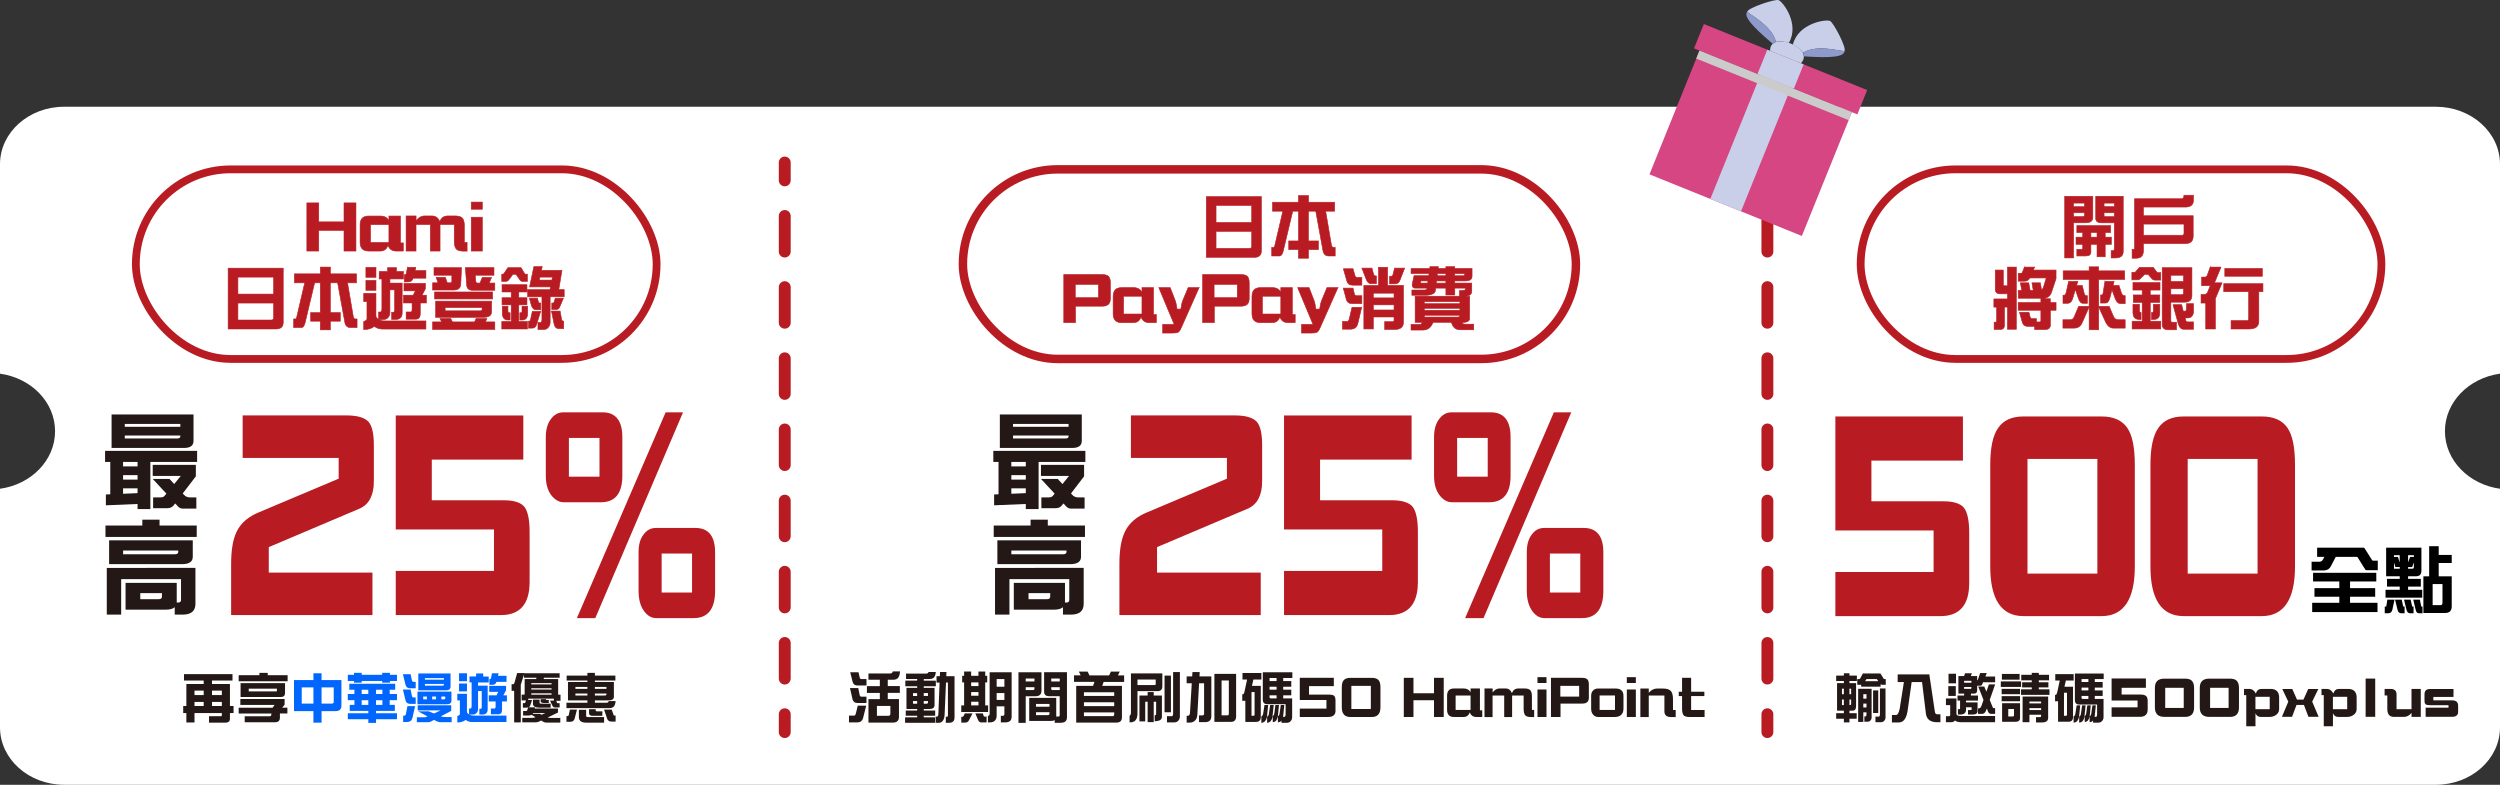 <?xml version="1.0" encoding="UTF-8"?>
<svg xmlns="http://www.w3.org/2000/svg" viewBox="0 0 878.92 275.91">
  <rect x="0" y="0" width="878.92" height="275.91" fill="#333333" stroke="none"/>
  <defs>
    <style>
      .cls-1 {
        fill: #8f9acc;
      }

      .cls-1, .cls-2, .cls-3, .cls-4, .cls-5, .cls-6, .cls-7, .cls-8 {
        stroke-width: 0px;
      }

      .cls-9, .cls-10, .cls-11, .cls-12, .cls-13, .cls-14 {
        stroke: #b81c22;
        stroke-miterlimit: 10;
      }

      .cls-9, .cls-13 {
        fill: none;
        stroke-linecap: round;
        stroke-width: 4.18px;
      }

      .cls-2 {
        fill: #d54682;
      }

      .cls-3 {
        fill: #231815;
      }

      .cls-4 {
        fill: #c9cfe8;
      }

      .cls-10 {
        stroke-width: 2.74px;
      }

      .cls-10, .cls-11, .cls-7 {
        fill: #fff;
      }

      .cls-5 {
        fill: #0166fe;
      }

      .cls-15 {
        isolation: isolate;
      }

      .cls-11 {
        stroke-width: 2.98px;
      }

      .cls-12 {
        stroke-width: .71px;
      }

      .cls-12, .cls-14 {
        fill: #b81c22;
      }

      .cls-13 {
        stroke-dasharray: 0 0 12.51 12.51;
      }

      .cls-14 {
        stroke-width: .2px;
      }

      .cls-8 {
        fill: #cbcbcb;
        mix-blend-mode: multiply;
      }
    </style>
  </defs>
  <g class="cls-15">
    <g id="_圖層_1" data-name="圖層 1">
      <path class="cls-7" d="m859.56,151.6c0-10.24,8.39-18.72,19.36-20.23V57.72c0-11.15-10.11-20.19-22.57-20.19H22.57C10.11,37.52,0,46.57,0,57.72v73.65c10.97,1.52,19.36,10,19.36,20.23s-8.39,18.72-19.36,20.23v83.88c0,11.15,10.11,20.19,22.57,20.19h833.78c12.47,0,22.57-9.04,22.57-20.19v-83.88c-10.97-1.52-19.36-10-19.36-20.23Z"/>
      <rect class="cls-10" x="47.76" y="59.54" width="183.08" height="66.65" rx="33.32" ry="33.32"/>
      <g>
        <path class="cls-14" d="m125.14,88.26h-4.2v-7.24h-8.88v7.24h-4.18v-16.93h4.18v6.67h8.88v-6.67h4.2v16.93Z"/>
        <path class="cls-14" d="m141.79,88.26h-2.54c-1.41,0-2.36-.67-2.85-2.02-.46,1.35-1.36,2.02-2.71,2.02h-4.13c-1.98,0-2.97-1.04-2.97-3.13v-6.05c0-2.09.99-3.13,2.97-3.13h4.25c1.38,0,2.35.55,2.92,1.66v-1.66h4.06v9.45h1v2.87Zm-5.06-3.04v-6.25h-6.46v6.25h6.46Z"/>
        <path class="cls-14" d="m164.23,88.28h-1.42c-1.09,0-1.87-.22-2.33-.67-.52-.52-.78-1.46-.78-2.83v-5.82h-4.99v9.31h-3.42v-9.31h-5.03v9.31h-3.49v-12.35h3.51v1.71c.89-1.14,1.86-1.71,2.92-1.71h2.75c1.2,0,2.09.67,2.66,1.99.52-1.33,1.43-1.99,2.73-1.99h2.85c1.17,0,1.99.3,2.47.9.4.51.59,1.37.59,2.59v5.79h.97v3.06Z"/>
        <path class="cls-14" d="m169.57,73.56h-3.89v-2.52h3.89v2.52Zm0,14.7h-3.89v-11.9h3.89v11.9Z"/>
        <path class="cls-14" d="m80.2,94.27h19.37v19.09c0,1.54-.85,2.3-2.54,2.3h-16.83v-21.39Zm3.44,9.12h12.54v-5.96h-12.54v5.96Zm11.66,9.12c.59,0,.88-.25.88-.74v-5.22h-12.54v5.96h11.66Z"/>
        <path class="cls-14" d="m125.34,96.27v3.16h-3.16l2.02,11.85c.1.57.34.85.74.85h.59v3.04h-2.28c-1.06,0-1.73-.57-1.99-1.71l-2.56-14.03h-2.56v10.45h3.49v3.04h-3.49v3.04h-3.54v-3.04h-3.4v-3.04h3.4v-10.45h-1.99l-3.3,13.84c-.27,1.27-.74,1.9-1.42,1.9h-2.66v-3.04h.67c.17,0,.31-.2.4-.59l2.83-12.11h-3.63v-3.16h9.12v-2.37h3.54v2.37h9.21Z"/>
        <path class="cls-14" d="m136.26,94.08h3.13v1.35h2.45v2.64h-4.75v1.45h4.3v10.52c0,1.52-.8,2.28-2.4,2.28h-1.31v-2.54h.45c.4,0,.59-.2.59-.59v-7.29h-1.64v7.98c0,.73-.24,1.34-.71,1.83-.38.41-.93.62-1.66.62h-1.54c.7.33,1.27.5,1.73.5h14.84v2.85h-15.39c-1.01,0-1.93-.32-2.75-.95-.9.76-2.15,1.14-3.73,1.14v-2.85c.76-.25,1.14-.55,1.14-.88v-6.08h-1.14v-2.94h4.3v8.07c0,.32.31.69.93,1.12v-2.61h.57c.4,0,.59-.42.59-1.26v-10.35h-.95v-2.64h2.94v-1.35Zm-7.62-.09h3.54v3.54h-3.54v-3.54Zm0,4.58h3.54v3.49h-3.54v-3.49Zm13.39,1.04h7.53v1.9l-1.19,2.28h1.54v2.73h-2.16v3.79c0,1.27-.55,1.91-1.64,1.91h-3.32v-2.54h1.64c.3,0,.45-.32.45-.96v-2.2h-3.04v-2.73h3.44l.74-1.54h-3.99v-2.64Zm1.23-5.63h2.94l-.28,1.14h3.82v2.68h-4.49c-.24.87-.83,1.31-1.78,1.31h-1.35v-2.54h.4c.13,0,.23-.15.31-.45l.43-2.14Z"/>
        <path class="cls-14" d="m152.59,94.08h9.66l-.26,5.89c-.13,1.33-.92,1.99-2.37,1.99h-7.53v-2.54h1.92l-.69-1.9h3.25l.67,1.9h1.02c.36,0,.56-.19.59-.57v-2.09h-6.27v-2.68Zm2.09,17.88h3.78l.59,1.21h7.81l.52-1.21h3.8l-.52,1.21h3.3v2.68h-21.87v-2.68h3.16l-.57-1.21Zm18.5-9.31v2.45h-20.4v-2.45h20.4Zm-12.32,3.23h11.97v3.7c0,1.33-.98,1.99-2.94,1.99h-16.74v-5.7h7.72Zm0,3.4h7.88c.49,0,.74-.15.74-.45v-.69h-12.99v1.14h4.37Zm12.8-15.2v2.68h-6.62l.26,2.25c.03.33.23.5.59.5h.85l.83-1.99h3.25l-.85,1.99h1.99v2.54h-7.88c-1.27,0-1.94-.63-2.02-1.9l-.45-6.08h10.04Z"/>
        <path class="cls-14" d="m178.59,94.08h4.58l1.02,1.71c.17.4.36.59.57.59h.66v2.54h-1.71c-.38,0-.7-.18-.95-.55l-1.33-1.9h-1.14l-1.42,1.9c-.28.36-.63.55-1.02.55h-1.45v-2.54h.4c.22,0,.43-.2.62-.59l1.16-1.71Zm6.67,5.98v2.59h-2.87v2h2.87v2.54h-2.87v5.82h3.04v2.66h-9.02v-2.66h3.32v-5.82h-3.23v-2.54h3.23v-2h-3.23v-2.59h8.76Zm-8.67,7.62h1.99v1.69c0,.4.17.59.5.59h.26v2.54h-.76c-1.33,0-1.99-.85-1.99-2.54v-2.28Zm6.93,0h1.99v2.35c0,1.65-.63,2.47-1.9,2.47h-.85v-2.54h.4c.24,0,.36-.17.36-.5v-1.78Zm4.18-13.96h2.94l-.29,1.31h7.22l-1.12,6.77h1.9v2.54h-4.94v9.02c0,.73-.25,1.34-.74,1.83-.38.44-.93.67-1.64.67h-1.9v-2.49h.85c.36,0,.55-.38.55-1.14v-7.88h-5.03v-2.54h7.86l.17-.95h-7.34l1.5-7.12Zm-.55,15.74h2.94l-1.4,4.44c-.27.96-.75,1.45-1.45,1.45h-1.45v-2.45h.31c.22,0,.38-.27.48-.81l.57-2.64Zm-1.04-4.63h2.85l.29,1.21c.11.33.29.5.55.5h.31v2.37h-1.64c-.79,0-1.36-.58-1.71-1.73l-.64-2.35Zm7.91-6.36l.19-1.04h-4.39l-.21,1.04h4.42Zm-.14,10.9h3.04l.5,2.85c.08.46.3.69.66.69h.1v2.64h-1.64c-.89,0-1.46-.5-1.71-1.5l-.95-4.68Zm1.35-4.54h2.85l-1.26,2.99c-.25.66-.7,1-1.33,1h-1.5v-2.28h.45c.17,0,.3-.14.38-.43l.4-1.28Z"/>
      </g>
      <g>
        <g>
          <path class="cls-12" d="m443.37,169.2c0,4.87-1.66,7.99-4.98,9.36l-31.96,13.55v9.55h36.45v14.23h-48.98v-17.64c0-4.87.64-8.61,1.92-11.21,1.42-2.92,3.99-5.13,7.69-6.63l28.19-11.89v-7.89h-33.75v-14.23h36.09c3.65,0,6.15.68,7.48,2.05,1.23,1.36,1.85,4.03,1.85,7.99v12.77Z"/>
          <path class="cls-12" d="m498.12,204.68c0,7.47-3.23,11.21-9.68,11.21h-36.66v-14.81h34.53v-15.3h-34.53v-39.37h44.14v14.81h-32.18v15.01h25.56c3.51,0,5.86.72,7.05,2.14,1.19,1.56,1.78,4.45,1.78,8.67v17.64Z"/>
          <path class="cls-12" d="m530.72,167.25c0,5.98-2.37,8.97-7.12,8.97h-13.17c-1.52,0-2.9-.81-4.13-2.44-1.19-1.62-1.78-3.8-1.78-6.53v-13.55c0-2.53.54-4.55,1.64-6.04,1.09-1.56,2.47-2.34,4.13-2.34h13.88c4.37,0,6.55,2.79,6.55,8.38v13.55Zm-7.33.68v-14.33h-11.46v14.33h11.46Zm28.48-22.61l-30.54,71.63h-5.7l30.9-71.63h5.34Zm11.46,62.37c0,6.17-2.37,9.26-7.12,9.26h-13.24c-1.57,0-2.92-.81-4.06-2.44-1.19-1.69-1.78-3.96-1.78-6.82v-13.55c0-2.53.54-4.51,1.64-5.94,1.04-1.49,2.42-2.24,4.13-2.24h13.88c4.37,0,6.55,2.73,6.55,8.19v13.55Zm-7.4.97v-14.42h-11.39v14.42h11.39Z"/>
        </g>
        <g>
          <path class="cls-3" d="m381.58,158.51v3.88h-16.44v16.57h-4.5v-1.78l-11.14.47v-3.81l1.55-.07v-11.38h-1.83v-3.88h32.36Zm-30.07-12.8h28.81v9.28c0,1.67-1.12,2.5-3.37,2.5h-25.44v-11.78Zm4.04,18.27h5.09v-1.59h-5.09v1.59Zm0,4.64h5.09v-1.59h-5.09v1.59Zm0,4.97l5.09-.22v-1.7h-5.09v1.92Zm.6-23.53h19.53v-1.01h-19.53v1.01Zm18.37,4.1c.77,0,1.16-.25,1.16-.76v-.29h-19.53v1.05h18.37Zm-8.57,9.28h15.18v4.02l-4.6,6.02.39.44c.58.63,1.25.94,2,.94h2.39v3.95h-4.81c-.66,0-1.23-.28-1.72-.83l-.91-.98-.56.69c-.49.65-1.24.98-2.25.98h-4.95v-3.81h2.67c.61,0,1.05-.17,1.33-.51l.67-.8-4.81-5.18h5.9l1.65,1.81,2.32-2.86h-9.87v-3.88Z"/>
          <path class="cls-3" d="m362.33,182.69h6.04v2.07h13.07v4.02h-32.08v-4.02h12.96v-2.07Zm1.55,16.96h17.11v12.62c0,2.54-1.5,3.81-4.5,3.81h-2.78v-2.61c-.68.58-1.72.87-3.13.87h-14.16v-9.42h17.99v6.92h.39c.75,0,1.12-.29,1.12-.87v-7.36h-21.04v12.47h-5.06v-16.42h14.05Zm-13.24-9.68h29.41v5.8c0,1.72-1.28,2.57-3.83,2.57h-25.58v-8.37Zm23.08,4.89c.82,0,1.23-.28,1.23-.83v-.47h-19.39v1.3h18.16Zm-5.76,15.8c.84,0,1.26-.28,1.26-.83v-1.31h-7.62v2.14h6.36Z"/>
        </g>
      </g>
      <g>
        <g>
          <path class="cls-12" d="m131.08,169.2c0,4.87-1.66,7.99-4.98,9.36l-31.96,13.55v9.55h36.45v14.23h-48.98v-17.64c0-4.87.64-8.61,1.92-11.21,1.42-2.92,3.99-5.13,7.69-6.63l28.19-11.89v-7.89h-33.75v-14.23h36.09c3.65,0,6.15.68,7.48,2.05,1.23,1.36,1.85,4.03,1.85,7.99v12.77Z"/>
          <path class="cls-12" d="m185.83,204.68c0,7.47-3.23,11.21-9.68,11.21h-36.66v-14.81h34.53v-15.3h-34.53v-39.37h44.14v14.81h-32.18v15.01h25.56c3.51,0,5.86.72,7.05,2.14,1.19,1.56,1.78,4.45,1.78,8.67v17.64Z"/>
          <path class="cls-12" d="m218.44,167.25c0,5.98-2.37,8.97-7.12,8.97h-13.17c-1.52,0-2.9-.81-4.13-2.44-1.19-1.62-1.78-3.8-1.78-6.53v-13.55c0-2.53.54-4.55,1.64-6.04,1.09-1.56,2.47-2.34,4.13-2.34h13.88c4.37,0,6.55,2.79,6.55,8.38v13.55Zm-7.33.68v-14.33h-11.46v14.33h11.46Zm28.48-22.61l-30.54,71.63h-5.7l30.9-71.63h5.34Zm11.46,62.37c0,6.17-2.37,9.26-7.12,9.26h-13.24c-1.57,0-2.92-.81-4.06-2.44-1.19-1.69-1.78-3.96-1.78-6.82v-13.55c0-2.53.54-4.51,1.64-5.94,1.04-1.49,2.42-2.24,4.13-2.24h13.88c4.37,0,6.55,2.73,6.55,8.19v13.55Zm-7.4.97v-14.42h-11.39v14.42h11.39Z"/>
        </g>
        <g>
          <path class="cls-3" d="m69.3,158.51v3.88h-16.44v16.57h-4.5v-1.78l-11.14.47v-3.81l1.55-.07v-11.38h-1.83v-3.88h32.36Zm-30.07-12.8h28.81v9.28c0,1.67-1.12,2.5-3.37,2.5h-25.44v-11.78Zm4.04,18.27h5.09v-1.59h-5.09v1.59Zm0,4.64h5.09v-1.59h-5.09v1.59Zm0,4.97l5.09-.22v-1.7h-5.09v1.92Zm.6-23.53h19.53v-1.01h-19.53v1.01Zm18.37,4.1c.77,0,1.16-.25,1.16-.76v-.29h-19.53v1.05h18.37Zm-8.57,9.28h15.18v4.02l-4.6,6.02.39.44c.58.63,1.25.94,2,.94h2.39v3.95h-4.81c-.66,0-1.23-.28-1.72-.83l-.91-.98-.56.69c-.49.65-1.24.98-2.25.98h-4.95v-3.81h2.67c.61,0,1.05-.17,1.33-.51l.67-.8-4.81-5.18h5.9l1.65,1.81,2.32-2.86h-9.87v-3.88Z"/>
          <path class="cls-3" d="m50.05,182.69h6.04v2.07h13.07v4.02h-32.08v-4.02h12.96v-2.07Zm1.55,16.96h17.11v12.62c0,2.54-1.5,3.81-4.5,3.81h-2.78v-2.61c-.68.58-1.72.87-3.13.87h-14.16v-9.42h17.99v6.92h.39c.75,0,1.12-.29,1.12-.87v-7.36h-21.04v12.47h-5.06v-16.42h14.05Zm-13.24-9.68h29.41v5.8c0,1.72-1.28,2.57-3.83,2.57h-25.58v-8.37Zm23.08,4.89c.82,0,1.23-.28,1.23-.83v-.47h-19.39v1.3h18.16Zm-5.76,15.8c.84,0,1.26-.28,1.26-.83v-1.31h-7.62v2.14h6.36Z"/>
        </g>
      </g>
      <rect class="cls-11" x="338.53" y="59.54" width="215.51" height="66.65" rx="33.32" ry="33.32"/>
      <g>
        <path class="cls-14" d="m424.08,69.1h19.38v19.09c0,1.54-.85,2.3-2.54,2.3h-16.83v-21.39Zm3.44,9.12h12.54v-5.96h-12.54v5.96Zm11.66,9.12c.59,0,.88-.25.88-.74v-5.22h-12.54v5.96h11.66Z"/>
        <path class="cls-14" d="m469.22,71.09v3.16h-3.16l2.02,11.85c.09.57.34.85.74.85h.59v3.04h-2.28c-1.06,0-1.73-.57-1.99-1.71l-2.56-14.03h-2.56v10.45h3.49v3.04h-3.49v3.04h-3.54v-3.04h-3.4v-3.04h3.4v-10.45h-2l-3.3,13.84c-.27,1.27-.74,1.9-1.42,1.9h-2.66v-3.04h.67c.17,0,.31-.2.4-.59l2.83-12.11h-3.63v-3.16h9.12v-2.37h3.54v2.37h9.21Z"/>
        <path class="cls-14" d="m390.37,104.96c0,.92-.23,1.59-.69,2.02-.44.44-1.18.67-2.21.67h-9.35v5.79h-4.13v-16.93h13.32c1.12,0,1.92.21,2.37.62.46.43.69,1.18.69,2.26v5.58Zm-4.2-.33v-4.65h-8.14v4.65h8.14Z"/>
        <path class="cls-14" d="m406.54,113.43h-2.54c-1.41,0-2.36-.67-2.85-2.02-.46,1.35-1.36,2.02-2.71,2.02h-4.13c-1.98,0-2.97-1.04-2.97-3.13v-6.05c0-2.09.99-3.13,2.97-3.13h4.25c1.38,0,2.35.55,2.92,1.66v-1.66h4.06v9.45h1v2.87Zm-5.06-3.04v-6.25h-6.46v6.25h6.46Z"/>
        <path class="cls-14" d="m421.57,101.11l-6.34,14.25c-.33.76-.68,1.24-1.04,1.45-.36.19-1.02.29-1.97.29h-3.47v-3.04h4.06l-5.41-12.94h4.01l1.69,4.34c.3.78.54,1.84.71,3.21h1.33c.19-1.39.44-2.45.74-3.16l1.83-4.39h3.87Z"/>
        <path class="cls-14" d="m439.18,104.96c0,.92-.23,1.59-.69,2.02-.44.44-1.18.67-2.21.67h-9.35v5.79h-4.13v-16.93h13.32c1.12,0,1.92.21,2.37.62.46.43.69,1.18.69,2.26v5.58Zm-4.2-.33v-4.65h-8.14v4.65h8.14Z"/>
        <path class="cls-14" d="m455.35,113.43h-2.54c-1.41,0-2.36-.67-2.85-2.02-.46,1.35-1.36,2.02-2.71,2.02h-4.13c-1.98,0-2.97-1.04-2.97-3.13v-6.05c0-2.09.99-3.13,2.97-3.13h4.25c1.38,0,2.35.55,2.92,1.66v-1.66h4.06v9.45h1v2.87Zm-5.06-3.04v-6.25h-6.46v6.25h6.46Z"/>
        <path class="cls-14" d="m470.38,101.11l-6.34,14.25c-.33.76-.68,1.24-1.04,1.45-.36.19-1.02.29-1.97.29h-3.47v-3.04h4.06l-5.41-12.94h4.01l1.69,4.34c.3.78.54,1.84.71,3.21h1.33c.19-1.39.44-2.45.74-3.16l1.83-4.39h3.87Z"/>
        <path class="cls-14" d="m475.3,108.04h3.42l-1.35,5.71c-.35,1.32-1.2,1.98-2.56,1.98h-2.85v-2.73h1.73c.27,0,.49-.29.67-.85l.95-4.11Zm-3.04-13.56h3.42l.66,2.28c.1.51.34.76.74.76h1.71v2.73h-3.3c-1.06,0-1.73-.5-1.99-1.5l-1.23-4.27Zm0,6.81h3.42l.45,1.9c.11.51.36.76.76.76h1.9v2.78h-3.49c-1.06,0-1.73-.51-2-1.54l-1.04-3.89Zm6.53-7.03h3.54l.59,2.14c.13.41.37.62.74.62h.26v2.68h-2.09c-.59,0-1.08-.46-1.47-1.38l-1.57-4.06Zm5.82-.29h3.23v6.36h5.58v12.92c0,1.73-1.04,2.59-3.13,2.59h-3.49v-2.78h2.75c.36,0,.55-.15.55-.45v-1.16h-7.29v4.2h-3.32v-15.31h5.13v-6.36Zm-1.8,10.76h7.29v-1.66h-7.29v1.66Zm0,4.25h7.29v-1.8h-7.29v1.8Zm7.48-14.72h3.54l-1.61,4.16c-.33.92-.9,1.38-1.71,1.38h-1.99v-2.68h.64c.27,0,.46-.21.57-.64l.57-2.21Z"/>
        <path class="cls-14" d="m496.07,94.39h6.58l.09-.66h2.94l-.07.66h2.71v-.66h3.13v.66h6.08v2.73c0,1.09-.78,1.64-2.35,1.64h-3.73v.76h5.98v2.83c0,1-.67,1.6-1.99,1.8h1.23v7.81c0,.93-.85,1.4-2.54,1.4h-.14c.17.4.47.59.9.59h3.23v1.99h-4.77c-1.28,0-2.19-.57-2.73-1.71l-.4-.88h-6.39c-.49,1.03-.96,1.69-1.4,1.99-.62.46-1.31.69-2.09.69h-4.27v-1.99h3.23c.28,0,.53-.23.74-.69h-2.52v-9.21h15.58v-1.99h.36c1.16,0,1.73-.15,1.73-.45v-.4h-3.73v2.4h-3.13v-2.4h-3.59l-.09.81c-.06.55-.39.97-.97,1.23-.67.3-1.46.45-2.37.45h-4.94v-1.83h4.39c.6,0,.92-.21.95-.64v-.02h-4.18c-.71,0-1.07-.41-1.07-1.24l.67-3.13h5.18l.09-.76h-6.32v-1.78Zm5.86,5.13l.1-.76h-2.45l-.19.67v.09h2.54Zm-1.19,7.22h12.51v-.69h-12.51v.69Zm0,2.35h12.51v-.66h-12.51v.66Zm11.66,2.38c.57,0,.85-.15.85-.45v-.19h-12.51v.64h11.66Zm-4.08-11.94v-.76h-3.28l-.09.76h3.37Zm-2.97-3.35l-.09.76h3.06v-.76h-2.97Zm6.1,0v.76h2.85c.4,0,.59-.12.59-.36v-.4h-3.44Z"/>
      </g>
      <g>
        <path class="cls-3" d="m301.58,248.1h2.95l-1.1,4.34c-.28,1.02-.97,1.53-2.07,1.53h-2.88v-2.39h1.87c.21,0,.37-.2.5-.6l.71-2.88Zm-2.76-6.2h2.92l.48,2.41c.08.41.28.62.62.62h1.78v2.22h-3.17c-.9,0-1.47-.41-1.7-1.22l-.93-4.04Zm.08-5.56h2.92l.41,1.78c.08.41.28.62.62.62h1.78v2.26h-3.17c-.9,0-1.47-.42-1.7-1.25l-.85-3.4Zm14.98-.29h2.53c-.06,1.09-.3,1.86-.71,2.3-.36.41-.9.62-1.6.62h-1.99v2.24h4.25v2.39h-4.25v2.18h3.94v6.24c0,1.35-.72,2.03-2.16,2.03h-8.57v-8.26h4v-2.18h-4.54v-2.39h4.54v-2.24h-4v-2.22h7.78c.37,0,.64-.23.79-.7Zm-1.49,15.6c.42,0,.64-.26.64-.77v-2.7h-4.73v3.48h4.09Z"/>
        <path class="cls-3" d="m326.45,236.26h2.55c-.08.94-.32,1.6-.71,1.97-.36.33-.89.5-1.58.5h-1.95v.56h4.25v1.99h-4.25v.56h3.8v6c0,.94-.57,1.41-1.7,1.41h-2.1v.54h4.02v1.85h-4.02v.54h3.96v1.93h-10.52v-1.93h4.25v-.54h-4.02v-1.85h4.02v-.54h-3.77v-7.42h3.77v-.56h-4.17v-1.99h4.17v-.56h-3.92v-1.91h7.16c.37,0,.63-.19.77-.56Zm-5.46,8.42h1.45v-1h-1.45v1Zm1.45,2.72v-.93h-1.45v.93h1.45Zm2.32-3.73v1h1.49v-1h-1.49Zm.93,3.73c.37,0,.56-.16.56-.48v-.44h-1.49v.93h.93Zm3.57-9.66h1.16l.06-1.49h2.26l-.06,1.49h2.9v14.52c0,1.24-.66,1.85-1.99,1.85h-1.08v-2.11h.23c.35,0,.52-.15.52-.44v-11.6h-.68l-.48,11.2c-.04.98-.24,1.71-.6,2.19-.39.51-.85.77-1.39.77h-1.18v-2.18h.48c.32,0,.49-.41.5-1.22l.42-10.75h-1.08v-2.22Z"/>
        <path class="cls-3" d="m347.07,237.59v2.32h-.7v8.09h1.02v2.32h-9.44v-2.32h1v-8.09h-.68v-2.32h.68v-1.49h2.47v1.49h2.57v-1.49h2.38v1.49h.7Zm-7.86,13.21h2.7l-1.26,2.43c-.26.54-.69.81-1.29.81h-1.41v-2.03h.41c.18,0,.31-.09.39-.27l.46-.95Zm2.22-9.6h2.57v-1.29h-2.57v1.29Zm0,3.4h2.57v-1.29h-2.57v1.29Zm0,3.4h2.57v-1.29h-2.57v1.29Zm1.47,2.8h2.63l.29.89c.06.17.17.25.33.25h.71v2.03h-2.01c-.37,0-.69-.26-.97-.79l-.98-2.38Zm7.49-14.46h5.27v15.6c0,1.35-.75,2.03-2.24,2.03h-1.56v-2.32h.71c.36,0,.54-.19.54-.56v-2.76h-2.72v3.17c0,1.65-.82,2.47-2.47,2.47h-.6v-2.32h.08c.35,0,.52-.24.52-.71v-14.6h2.47Zm0,5.1h2.72v-2.7h-2.72v2.7Zm0,4.63h2.72v-2.41h-2.72v2.41Z"/>
        <path class="cls-3" d="m360.61,236.34h5.54v6.49c0,1.3-.71,1.95-2.14,1.95h-3.4v9.35h-2.55v-17.78h2.55Zm0,3.24h3.07v-1.02h-3.07v1.02Zm0,3.03h2.55c.35,0,.52-.16.52-.48v-.52h-3.07v1Zm8.86-6.28h5.64v15.85c0,1.29-.74,1.93-2.22,1.93h-2.1v-.99c-.27.23-.65.35-1.14.35h-7.81v-8.11h9.5v6.35c0,.09,0,.16-.02.21h.71c.35,0,.52-.15.52-.44v-6.72h-3.69c-1.18,0-1.78-.51-1.78-1.54v-6.89h2.38Zm-5.25,12.13h4.75v-.98h-4.75v.98Zm4.27,2.95c.32,0,.48-.23.48-.69v-.33h-4.75v1.02h4.27Zm4.08-11.84v-1.02h-2.99v1.02h2.99Zm0,3.03v-1h-2.99v.44c0,.37.1.56.31.56h2.68Z"/>
        <path class="cls-3" d="m379.28,236.11h3.09l.64,1.33h6.93l.62-1.33h3.11l-.64,1.33h2.18v2.3h-7.2l-.48,1.39h6.91v11.06c0,1.24-.65,1.85-1.95,1.85h-14.13v-12.92h5.93l.48-1.39h-7.18v-2.3h2.34l-.64-1.33Zm1.8,8.57h10.64v-1.29h-10.64v1.29Zm0,3.57h10.64v-1.35h-10.64v1.35Zm10.12,3.53c.35,0,.52-.23.52-.7v-.62h-10.64v1.31h10.12Z"/>
        <path class="cls-3" d="m399.9,242.98v7.82c0,1.05-.21,1.83-.62,2.34-.39.55-1.11.83-2.16.83v-2.32c.32-.23.48-.57.48-1v-13.9h11.04v4.54c0,1.13-.57,1.7-1.7,1.7h-7.05Zm0-4.09v1.95h6.04c.24,0,.37-.13.37-.41v-1.54h-6.41Zm8.59,5.64v7.49c0,1-.85,1.52-2.55,1.54v-2.07c.35-.05.52-.19.52-.41v-4.38h-.85v7.18h-2.14v-7.18h-.85v6.93h-2.03v-9.11h2.88v-1.22h2.14v1.22h2.88Zm.93-7.01h2.24v12.88h-2.24v-12.88Zm3.01-1.25h2.38v15.6c0,.62-.2,1.13-.6,1.54-.32.37-.79.56-1.41.56h-2.53v-2.18h1.68c.32,0,.48-.33.48-.98v-14.54Z"/>
        <path class="cls-3" d="m417.2,237.81h1.93l.1-1.54h2.55l-.08,1.54h4.17v13.98c0,1.4-.75,2.1-2.26,2.1h-2.07v-2.39h1.22c.37,0,.56-.19.56-.56v-10.72h-1.76l-.6,10.89c-.05.98-.31,1.7-.77,2.16-.52.51-1.12.77-1.82.77h-1.18v-2.39h.41c.49,0,.75-.41.77-1.22l.62-10.21h-1.8v-2.41Zm9.73-.91h7.65v14.96c0,1.29-.62,1.93-1.85,1.93h-5.79v-16.9Zm4.65,14.6c.3,0,.44-.26.44-.77v-11.51h-2.55v12.28h2.1Z"/>
        <path class="cls-3" d="m443.46,236.59v2.3h-2.8l-.52,2.24h3.11v10.97c0,1.13-.57,1.7-1.7,1.7h-3.73v-7.41h-1.08v-2.3h.23c.24,0,.44-.35.58-1.06l.89-4.13h-1.62v-2.3h6.64Zm-2.76,15.06c.24,0,.37-.14.37-.41v-7.94h-1.08v8.34h.71Zm3.86-3.8h1.29l-.39,3.86c-.08.75-.3,1.33-.68,1.76-.25.36-.69.58-1.33.66v-2.26c.37-.18.59-.51.64-1l.46-3.01Zm9.79-11.51v2.03h-3.22v1.06h2.84v2.01h-2.84v1.02h2.84v1.99h-2.84v1.08h3.15v6.56c0,.61-.19,1.1-.58,1.49-.31.36-.76.54-1.35.54h-1.83v-.79c-.23.36-.65.57-1.25.64v-2.18c.35-.18.55-.51.6-.98l.42-2.96h1.22l-.37,3.79c-.01.14-.04.27-.08.39h.44c.32,0,.48-.33.48-1v-3.46h-6.4c-1.08,0-1.62-.54-1.62-1.62v-9.6h10.39Zm-7.8,11.51h1.25l-.41,3.86c-.06.75-.28,1.33-.64,1.76-.23.36-.66.58-1.27.66v-2.18c.36-.18.57-.52.62-1.02l.44-3.07Zm2.26-8.42v-1.06h-2.47v1.06h2.47Zm0,3.03v-1.02h-2.47v1.02h2.47Zm0,3.07v-1.08h-2.47v.71c0,.25.15.37.44.37h2.03Zm-.41,2.32h1.25l-.37,3.73c-.01.08-.03.15-.04.21-.09.62-.28,1.11-.56,1.49-.22.33-.62.54-1.22.62v-2.16c.32-.19.51-.52.56-.99l.37-2.9Z"/>
        <path class="cls-3" d="m469.53,249.85c0,1.48-.88,2.22-2.63,2.22h-9.94v-2.94h9.37v-3.03h-9.37v-7.8h11.97v2.93h-8.73v2.97h6.93c.95,0,1.59.14,1.91.42.32.31.48.88.48,1.72v3.5Z"/>
        <path class="cls-3" d="m485.32,248.68c0,2.27-1.02,3.4-3.07,3.4h-7.45c-2.05,0-3.07-1.13-3.07-3.4v-7.05c0-1.2.24-2.05.73-2.55.48-.51,1.25-.77,2.34-.77h7.45c1.09,0,1.88.25,2.36.75.48.49.71,1.35.71,2.57v7.05Zm-3.38.58v-8.13h-6.85v8.13h6.85Z"/>
        <path class="cls-3" d="m507.57,252.07h-3.42v-5.89h-7.22v5.89h-3.4v-13.77h3.4v5.43h7.22v-5.43h3.42v13.77Z"/>
        <path class="cls-3" d="m521.11,252.07h-2.07c-1.15,0-1.92-.55-2.32-1.64-.37,1.09-1.11,1.64-2.2,1.64h-3.36c-1.61,0-2.41-.85-2.41-2.55v-4.92c0-1.7.8-2.55,2.41-2.55h3.46c1.12,0,1.91.45,2.38,1.35v-1.35h3.3v7.68h.81v2.34Zm-4.11-2.47v-5.08h-5.25v5.08h5.25Z"/>
        <path class="cls-3" d="m539.35,252.09h-1.16c-.89,0-1.52-.18-1.89-.54-.42-.42-.64-1.19-.64-2.3v-4.73h-4.05v7.57h-2.78v-7.57h-4.09v7.57h-2.84v-10.04h2.86v1.39c.72-.93,1.51-1.39,2.38-1.39h2.24c.98,0,1.7.54,2.16,1.62.42-1.08,1.17-1.62,2.22-1.62h2.32c.95,0,1.62.24,2.01.73.32.41.48,1.11.48,2.1v4.71h.79v2.49Z"/>
        <path class="cls-3" d="m543.7,240.12h-3.17v-2.05h3.17v2.05Zm0,11.95h-3.17v-9.67h3.17v9.67Z"/>
        <path class="cls-3" d="m558.6,245.18c0,.75-.19,1.29-.56,1.64-.36.36-.96.54-1.8.54h-7.61v4.71h-3.36v-13.77h10.83c.91,0,1.56.17,1.93.5.37.35.56.96.56,1.83v4.54Zm-3.42-.27v-3.78h-6.62v3.78h6.62Z"/>
        <path class="cls-3" d="m570.75,249.18c0,.93-.26,1.64-.79,2.14-.54.5-1.29.75-2.24.75h-5.85c-.66,0-1.22-.24-1.68-.71-.53-.54-.79-1.27-.79-2.18v-4.54c0-.81.22-1.44.68-1.89.44-.46,1.02-.69,1.74-.69h6.12c1.88,0,2.82.86,2.82,2.59v4.54Zm-2.97.42v-5.1h-5.41v5.1h5.41Z"/>
        <path class="cls-3" d="m575.11,240.12h-3.17v-2.05h3.17v2.05Zm0,11.95h-3.17v-9.67h3.17v9.67Z"/>
        <path class="cls-3" d="m589.11,252.09h-1.68c-1.52,0-2.28-.68-2.28-2.05v-5.52h-5.5v7.57h-2.95v-10.02h2.95v1.49c.86-.99,1.83-1.49,2.92-1.49h2.12c1.35,0,2.28.32,2.8.95.45.55.68,1.53.68,2.94v3.65h.95v2.49Z"/>
        <path class="cls-3" d="m599.27,252.07h-5.31c-1.03,0-1.72-.21-2.08-.64-.35-.44-.52-1.25-.52-2.43v-4.29h-1.16v-1.51h1.16v-4.9h3.19v4.9h4.65v1.51h-4.65v4.91h4.73v2.45Z"/>
      </g>
      <rect class="cls-10" x="654.15" y="59.54" width="183.08" height="66.65" rx="33.32" ry="33.32"/>
      <g>
        <path class="cls-14" d="m729.01,78.33v12.35h-3.13v-21.68h9.88v7.43c0,1.27-.85,1.9-2.56,1.9h-4.18Zm3.82-6.93h-3.82v1.23h3.82v-1.23Zm-3.82,3.4v1.33h3.15c.45,0,.67-.15.67-.45v-.88h-3.82Zm13.01,4.49v2.47h-1.9v1.61h2.18v2.54h-2.18v4.37h-2.87v-4.37h-2.16v2.68c0,.93-.58,1.4-1.73,1.4h-3.21v-2.35h1.71c.24,0,.36-.13.36-.4v-1.33h-2.35v-2.54h2.35v-1.61h-2.07v-2.47h11.87Zm-4.77,4.08v-1.61h-2.16v1.61h2.16Zm2.28-14.36h6.93v19.4c0,1.52-.92,2.28-2.75,2.28h-1.5v-2.59h.45c.44,0,.66-.18.66-.55v-9.21h-4.44c-1.39,0-2.09-.51-2.09-1.54v-7.79h2.73Zm3.8,3.63v-1.23h-3.61v1.23h3.61Zm0,3.49v-1.33h-3.61v.88c0,.3.13.45.4.45h3.21Z"/>
        <path class="cls-14" d="m771.15,68.62v1.73c0,1.63-.94,2.45-2.83,2.45h-14.74v3.04h17.47v7.22c0,1.73-.94,2.59-2.83,2.59h-14.65v2.35c0,1.85-.84,2.78-2.52,2.78h-1.47v-3.13h.47c.25,0,.38-.1.38-.31v-17.47h16.62c.51,0,.76-.41.76-1.23h3.32Zm-17.57,14.08h13.6c.43,0,.64-.23.64-.69v-3.23h-14.25v3.92Z"/>
        <path class="cls-14" d="m701.47,94.94h2.83v5.03c0,.33.17.5.5.5h.95v-6.58h3.13v21.87h-3.13v-7.79h-1.04v6.34c0,1.03-.55,1.54-1.64,1.54h-2v-2.59h.5c.24,0,.36-.15.36-.45v-4.84h-.95v-2.87h4.77v-1.8h-2.59c-1.12,0-1.69-.56-1.69-1.69v-6.67Zm10.26-1.04h3.58l-.47,1.04h8v3.04l-1.61,4.8c-.48,1.38-1.46,2.07-2.97,2.07h-8.71v-2.78h1.24l-.5-2.64h2.94l.5,2.64h1.09l-.45-2.64h2.94l.43,2.47c.29-.16.49-.42.62-.78l1.04-3.4h-5.82c-.36.76-.95,1.14-1.76,1.14h-2.28v-2.78h.95c.27,0,.46-.17.57-.5l.67-1.69Zm11.11,12.44v2.73h-1.99v5.24c0,1.03-.67,1.55-2,1.55h-3.54v-1.14h-2.45c-1.01,0-1.65-.51-1.92-1.54l-.95-3.4h3.32l.4,1.59c.1.44.35.67.76.67h1.5v1.14h1.04c.33,0,.5-.15.5-.45v-3.65h-7.98v-2.73h7.98v-1.33h3.32v1.33h1.99Z"/>
        <path class="cls-14" d="m746.96,95.22v3.04h-9.12v9.43h3.68l1.54,3.63c.3.73.9,1.09,1.8,1.09h2.28v2.94h-4.18c-1.03,0-1.89-.64-2.59-1.92l-2.54-5.53v8.05h-3.35v-8.05l-2.45,5.53c-.55,1.28-1.48,1.92-2.78,1.92h-3.99v-2.94h2.59c.65,0,1.12-.36,1.4-1.09l1.54-3.63h3.68v-9.43h-9.12v-3.04h9.12v-1.42h3.35v1.42h9.12Zm-19.68,3.7h3.23l-.43,1.42h1.97l.69,2.78c.14.55.41.83.81.83h.31v2.68h-1.64c-.59,0-1.08-.53-1.47-1.59l-1.12-3.25-.86,2.92c-.36,1.28-.98,1.92-1.85,1.92h-1.64v-2.85h.4c.35,0,.6-.38.76-1.14l.83-3.73Zm12.75,0h3.23l-.36,1.42h2.07l.9,2.78c.19.55.55.83,1.09.83h.19v2.78h-1.73c-.68,0-1.26-.54-1.73-1.61l-1.19-3.21-.71,2.73c-.32,1.27-.84,1.9-1.57,1.9h-1.73v-2.85h.5c.22,0,.38-.37.47-1.12l.57-3.66Z"/>
        <path class="cls-14" d="m752.18,93.99h4.84l1.02,1.35c.19.32.38.47.57.47h1.04v2.66h-2.09c-.4,0-.73-.16-1-.47l-1.35-1.52h-1.23l-1.45,1.45c-.27.3-.62.45-1.04.45h-1.99v-2.66h.95c.22,0,.43-.16.62-.47l1.12-1.26Zm7.22,5.32v2.66h-3.44v1.73h3.35v2.64h-3.35v6.58h3.7v2.73h-10.07v-2.73h3.54v-6.58h-3.13v-2.64h3.13v-1.73h-3.25v-2.66h9.52Zm-9.52,7.69h2.3v2.28c0,.4.18.59.55.59v2.45h-.55c-1.54,0-2.3-.82-2.3-2.45v-2.87Zm7.15,0h2.28v2.97c0,1.57-.72,2.35-2.17,2.35h-.75v-2.45h.25c.26,0,.39-.17.39-.5v-2.37Zm6.17-.76v6.39c0,.43.13.64.38.64h1.61v2.68h-2.85c-1.46,0-2.18-.63-2.18-1.9v-19.97h10.45v9.81c0,1.57-.86,2.35-2.59,2.35h-4.82Zm4.44-9.47h-4.44v2.16h4.44v-2.16Zm0,4.75h-4.44v2.09h3.78c.44,0,.66-.2.66-.59v-1.5Zm-3.7,5.58h3.04l.59,2.28h.67c.3,0,.45-.38.45-1.14v-1.5h2.47v2.85c0,.63-.2,1.16-.59,1.59-.33.4-.79.59-1.38.59h-.97l.21.85c.13.36.34.55.64.55h2.09v2.59h-3.42c-.89,0-1.52-.6-1.9-1.8l-1.9-6.86Z"/>
        <path class="cls-14" d="m777.04,93.89h3.8l-2.04,4.94c-.09.24-.19.44-.28.59h2.71l-2.28,5.34c-.03.08-.06.14-.09.19v10.71h-3.4v-9.12h-1.64v-3.04h1.24c.54,0,.92-.32,1.14-.95l.85-2.14c-.16.03-.31.05-.45.05h-2.59v-3.04h1.14c.43,0,.74-.28.93-.83l.97-2.71Zm18.54,5.82v2.85h-1.45v10.35c0,1.84-1.13,2.75-3.4,2.75h-6.36v-2.94h5.51c.44,0,.66-.2.66-.59v-9.57h-8.74v-2.85h13.77Zm-.21-5.32v2.73h-13.2v-2.73h13.2Z"/>
      </g>
      <g>
        <path class="cls-12" d="m691.95,205.04c0,7.47-3.23,11.21-9.68,11.21h-36.66v-14.81h34.53v-15.3h-34.53v-39.37h44.14v14.81h-32.18v15.01h25.56c3.51,0,5.86.72,7.05,2.14,1.19,1.56,1.78,4.45,1.78,8.67v17.64Z"/>
        <path class="cls-12" d="m750.18,199.1c0,11.44-3.77,17.15-11.32,17.15h-27.48c-7.55,0-11.32-5.72-11.32-17.15v-35.57c0-6.04.9-10.33,2.71-12.86,1.75-2.6,4.63-3.9,8.61-3.9h27.48c4.03,0,6.93,1.27,8.69,3.8,1.76,2.47,2.63,6.79,2.63,12.96v35.57Zm-12.46,2.92v-41.03h-25.27v41.03h25.27Z"/>
        <path class="cls-12" d="m806.5,199.1c0,11.44-3.77,17.15-11.32,17.15h-27.48c-7.55,0-11.32-5.72-11.32-17.15v-35.57c0-6.04.9-10.33,2.71-12.86,1.75-2.6,4.63-3.9,8.61-3.9h27.48c4.03,0,6.93,1.27,8.69,3.8,1.76,2.47,2.63,6.79,2.63,12.96v35.57Zm-12.46,2.92v-41.03h-25.27v41.03h25.27Z"/>
      </g>
      <g>
        <line class="cls-9" x1="275.89" y1="57.14" x2="275.89" y2="63.41"/>
        <line class="cls-13" x1="275.89" y1="75.93" x2="275.89" y2="244.85"/>
        <line class="cls-9" x1="275.89" y1="251.11" x2="275.89" y2="257.38"/>
      </g>
      <g>
        <line class="cls-9" x1="621.36" y1="57.14" x2="621.36" y2="63.41"/>
        <line class="cls-13" x1="621.36" y1="75.93" x2="621.36" y2="244.85"/>
        <line class="cls-9" x1="621.36" y1="251.11" x2="621.36" y2="257.38"/>
      </g>
      <g>
        <rect class="cls-2" x="586.58" y="26.91" width="57.78" height="46.94" transform="translate(63.75 -227) rotate(22.01)"/>
        <rect class="cls-2" x="595.03" y="19.73" width="61.94" height="9.23" transform="translate(54.75 -232.84) rotate(22.01)"/>
        <rect class="cls-4" x="609.65" y="26.91" width="11.64" height="46.94" transform="translate(63.75 -227) rotate(22.01)"/>
        <rect class="cls-4" x="621.38" y="17.45" width="9.23" height="13.79" transform="translate(368.81 595.59) rotate(-67.99)"/>
        <rect class="cls-8" x="622.19" y="1.13" width="3.02" height="57.78" transform="translate(362.11 597.01) rotate(-67.99)"/>
        <path class="cls-4" d="m633.12,22.24l-10.79-4.36c-.35-7.34,16.11-.98,10.79,4.36Z"/>
        <path class="cls-4" d="m628.89,15.12c-1.44-.46-3.04-.81-4.53-.39-1.37-5.96-10.22-10.04-10.04-10.68.39-1.33,9.56-4.43,10.96-4.01,1.4.42,7.56,8.29,3.61,15.09Z"/>
        <path class="cls-1" d="m624.36,14.73c-.43.13-.82.34-1.14.65-7.6-6.43-10.33-9.8-8.9-11.33-.19.64,8.67,4.72,10.04,10.68Z"/>
        <path class="cls-4" d="m630.32,15.7c1.36.67,2.75,1.53,3.53,2.87,5.12-3.33,14.33-.12,14.64-.7.64-1.23-3.8-9.83-5.1-10.5-1.3-.67-11.2.7-13.08,8.34Z"/>
        <path class="cls-1" d="m633.86,18.57c.22.39.35.81.37,1.25,9.93.66,14.23.13,14.27-1.96-.31.59-9.52-2.63-14.64.7Z"/>
      </g>
      <g>
        <path class="cls-3" d="m81.74,239.26h-7.21v1.21h6.31v7.73h1.27v2.48h-1.27v2.02c0,.9-.56,1.37-1.65,1.37h-5.71v-2.27h4.13c.25,0,.38-.12.38-.37v-.75h-9.61v3.31h-2.86v-3.31h-1.11v-2.48h1.11v-7.73h6.09v-1.21h-6.92v-2.25h17.05v2.25Zm-10.13,5.11v-1.58h-3.23v1.58h3.23Zm0,3.83v-1.42h-3.23v1.42h3.23Zm6.38-3.83v-1.58h-3.46v1.58h3.46Zm0,3.83v-1.42h-3.46v1.42h3.46Z"/>
        <path class="cls-3" d="m94.12,236.55v.83h7v2.12h-17.21v-2.12h7.29v-.83h2.92Zm5.94,9.17v2.04l-.88,1.04h1.86v2.04h-2.63v1.5c0,1.04-.58,1.58-1.73,1.58h-10.65v-2.11h8.86c.35,0,.52-.27.52-.83v-.13h-11.5v-2.04h11.92l.69-.98h-12.02v-2.09h15.55Zm.15-5.56v3.46c0,.96-.48,1.42-1.42,1.42h-14.21v-4.88h15.63Zm-2.86,2.79v-.83h-9.9v.96h9.69c.13,0,.21-.04.21-.13Z"/>
        <path class="cls-5" d="m110.19,239.1v-2.4h2.86v2.4h6.98v8.94c0,1.31-.67,1.96-2.02,1.96h-4.96v4.06h-2.86v-4.06h-6.83v-10.9h6.83Zm0,2.56h-4.11v5.71h4.11v-5.71Zm7.13,5.11v-5.11h-4.27v5.71h3.6c.44,0,.67-.19.67-.6Z"/>
        <path class="cls-5" d="m139.56,239.41h-2.48v.6h-2.71v-.6h-7.21v.6h-2.69v-.6h-2.19v-2.17h2.19v-.69h2.69v.69h7.21v-.69h2.71v.69h2.48v2.17Zm-.62,3.08h-1.94v1.5h2.56v2.17h-2.56v1.65h1.81v2.12h-6.61v.83h7.36v2.1h-7.36v1.29h-2.71v-1.29h-7.21v-2.1h7.21v-.83h-6.54v-2.12h1.65v-1.65h-2.33v-2.17h2.33v-1.5h-1.79v-2.1h16.13v2.1Zm-9.46,0h-2.33v1.5h2.33v-1.5Zm0,5.33v-1.65h-2.33v1.65h2.33Zm4.96-5.33h-2.25v1.5h2.25v-1.5Zm-2.25,5.33h2.25v-1.65h-2.25v1.65Z"/>
        <path class="cls-5" d="m144.36,237.01l.44,2.1c.08.42.29.62.6.62h.75v2.25h-2.02c-.85,0-1.36-.42-1.58-1.29l-.9-3.67h2.71Zm0,5.4l.44,2.17c.08.42.29.62.6.62h.75v2.25h-2.02c-.85,0-1.36-.42-1.58-1.29l-.9-3.75h2.71Zm1.58,5.86l-.94,4.11c-.25.96-.85,1.44-1.77,1.44h-1.5v-2.25h.6c.15,0,.27-.19.38-.58l.52-2.73h2.71Zm12.69-.31v1.96l-3.65,1.92c.44.17.94.25,1.48.25h2.33v1.81h-3.9c-.5,0-.94-.12-1.33-.31l-.96-.5-1.13.6c-.23.13-.56.21-.94.21h-3.98v-1.73h2.79c.15,0,.31-.02.44-.08l.52-.23-3.36-1.79h3.75l1.86.77,2.35-1.08h-8.04v-1.81h11.79Zm.08-4.81v3.15c0,.87-.54,1.29-1.58,1.29h-10.36v-4.44h11.94Zm-.31-6.38v4.58c0,.92-.56,1.36-1.65,1.36h-9.69v-5.94h11.34Zm-8.32,8.11h-1.29v.98h1.29v-.98Zm6-5.94v-.52h-6.69v.52h6.69Zm0,1.6v-.08h-6.69v.6h6.25c.29,0,.44-.17.44-.52Zm-2.77,4.34h-1.37v.98h1.37v-.98Zm3.23.6v-.6h-1.37v.98h.83c.35,0,.54-.12.54-.38Z"/>
        <path class="cls-5" d="m169.88,236.78v1.06h1.94v2.1h-3.75v1.13h3.38v8.33c0,1.21-.63,1.81-1.88,1.81h-1.04v-2.02h.37c.31,0,.46-.15.46-.46v-5.77h-1.29v6.31c0,.58-.19,1.06-.58,1.44-.31.35-.73.5-1.31.5h-1.23c.54.27,1,.38,1.38.38h11.73v2.25h-12.17c-.81,0-1.52-.25-2.17-.75-.73.6-1.71.9-2.94.9v-2.25c.6-.19.9-.42.9-.69v-4.81h-.9v-2.33h3.38v6.38c0,.25.25.54.75.88v-2.08h.44c.31,0,.46-.33.46-.98v-8.19h-.75v-2.1h2.33v-1.06h2.48Zm-5.71-.08v2.79h-2.79v-2.79h2.79Zm0,3.61v2.77h-2.79v-2.77h2.79Zm13.75.83v1.5l-.94,1.81h1.23v2.17h-1.71v3c0,1-.44,1.5-1.29,1.5h-2.63v-2.02h1.29c.23,0,.37-.25.37-.75v-1.73h-2.4v-2.17h2.73l.58-1.21h-3.15v-2.1h5.94Zm-2.63-4.44l-.23.9h3.02v2.12h-3.54c-.19.69-.67,1.04-1.42,1.04h-1.06v-2.02h.31c.1,0,.17-.12.25-.35l.35-1.69h2.33Z"/>
        <path class="cls-3" d="m184.37,236.62l-.02.08h12.4v1.58h-5.5l-.13.46h5.11v5.48h.83v2.17h-1.48l.21.62c.04.15.13.21.29.21h.67v1.5h-1.73c-.31,0-.58-.19-.81-.6l-.83-1.81h1.35v-.67h-9.02v.46h1.35l-.67,2c-.17.46-.6.69-1.27.69h-1.29v-1.58h.62c.08,0,.13-.06.21-.19l.27-.79h-1.54v-2.02h1.06v-5.48h4.04l.13-.46h-4.4v-1.15l-1.13,3.65v13.21h-2.33v-11.11h-.9v-2.33h.62c.17,0,.33-.21.44-.65l.9-3.27h2.56Zm3.75,12.09l-.13.38h8.17v1.42l-3.61,1.73c.27.1.58.15.9.15h3.54v1.65h-4.96c-.37,0-.69-.1-.96-.25l-.81-.48-.94.44c-.31.13-.67.21-1.12.21h-4.58v-1.58h3.6c.31,0,.6-.08.88-.19l.15-.06-1.36-.81c-.27.15-.62.23-1.02.23h-1.96v-1.58h1.13c.12,0,.21-.08.29-.23l.38-1.06h2.4Zm5.79-8.11v-.44h-7.13v.44h7.13Zm0,1.81v-.44h-7.13v.44h7.13Zm0,1.81v-.46h-7.13v.46h7.13Zm-4.13,6.75l.62.29,1.35-.58h-4.33l-.06.15c-.04.08-.06.12-.06.13h2.48Zm-.08-5.02v1.12c0,.21.17.31.52.31h3.38v1.42h-3.9c-1.56,0-2.33-.46-2.33-1.42v-1.42h2.33Zm2.25-.15v.15c0,.12.1.15.31.15h.67v1.04h-1.73c-.75,0-1.12-.19-1.12-.6v-.75h1.86Z"/>
        <path class="cls-3" d="m216.36,239.26h-7.21v.52h6.67v5.19c0,.85-.65,1.27-1.94,1.27h-4.73v.83h4.13c.35,0,.6-.19.75-.6h2.4c-.08.92-.31,1.58-.67,1.96-.35.35-.87.52-1.52.52h-15.09v-1.88h7.36v-.83h-6.83v-6.46h6.83v-.52h-7.29v-1.73h7.29v-.98h2.63v.98h7.21v1.73Zm-13.52,10.21l-.81,3.17c-.21.73-.71,1.12-1.52,1.12h-1.36v-2.02h.54c.1,0,.19-.12.27-.38l.4-1.88h2.48Zm3.67-7.29v-.67h-4.21v.67h4.21Zm0,1.65h-4.21v.69h4.21v-.69Zm-.44,5.71v2.12c0,.31.19.44.6.44h5.71v1.96h-6.31c-1.71,0-2.56-.65-2.56-1.96v-2.56h2.56Zm3.36-.21v.44c0,.21.15.31.46.31h1.88v1.58h-3.31c-.92,0-1.37-.29-1.37-.9v-1.42h2.33Zm-.29-7.15h4.06v-.67h-4.06v.67Zm4.06,1.96v-.31h-4.06v.69h3.46c.38,0,.6-.12.6-.38Zm1.86,5.33l.62,1.77c.08.23.19.35.37.35h.38v2.1h-1.42c-.81,0-1.33-.35-1.56-1.02l-1.08-3.19h2.69Z"/>
      </g>
      <g>
        <path class="cls-3" d="m652.82,239.41h-2.61v.75h2.33v8.04c0,1.12-.4,1.65-1.21,1.65h-1.12v.9h2.54v1.94h-2.54v1.29h-1.96v-1.29h-2.71v-1.94h2.71v-.9h-2.4v-9.69h2.4v-.75h-2.71v-1.88h2.71v-.83h1.96v.83h2.61v1.88Zm-4.58,4.65v-1.94h-.67v1.94h.67Zm0,1.88h-.67v1.94h.67v-1.94Zm1.96-1.88h.6v-1.94h-.6v1.94Zm.6,3.23v-1.35h-.6v1.94h.29c.19,0,.31-.19.31-.6Zm10.29-10.52l.9,1.44c.15.35.33.52.52.52h.46v2.02h-1.21c-.23,0-.44-.06-.6-.21v.88h-6.83v-.67h-1.37v-2.02h.75c.15,0,.29-.17.44-.52l.77-1.44h6.15Zm-3.08,15.4c0,.46-.15.85-.46,1.17-.25.27-.6.4-1.04.4h-1.06v-1.88h.46c.19,0,.29-.29.29-.9v-.52h-1.12v3.38h-1.81v-11.65h4.73v10Zm-1.81-6.54v-1.58h-1.12v1.58h1.12Zm0,3.08v-1.35h-1.12v1.35h1.12Zm4.15-9.23l-.54-.75h-3.61l-.48.75h4.63Zm-.02,3.23v7.96h-1.81v-7.96h1.81Zm2.56-.67v10.13c0,.5-.17.92-.48,1.27-.27.31-.63.46-1.1.46h-1.96v-1.96h1.21c.23,0,.37-.29.37-.9v-9h1.96Z"/>
        <path class="cls-3" d="m678.28,237.08l1.98,13.27c.1.52.38.77.85.77h1.08v2.79h-1.19c-2.48,0-3.81-1.15-3.96-3.42l-1.31-10.71h-3.65l-1.44,10.19c-.42,2.67-1.46,4.02-3.1,4.02h-2.4v-2.63h1.5c.5,0,.9-.71,1.23-2.17l1.48-9.4h-2.19v-2.69h11.13Z"/>
        <path class="cls-3" d="m687.82,245.56v5.4c0,.52.6.77,1.79.77h11.8v2.17h-12.09c-.85,0-1.54-.21-2.04-.6-.25.38-.65.6-1.19.6h-1.96v-2.11h1.06c.29,0,.44-.17.44-.52v-3.38h-1.5v-2.33h3.69Zm-.23-4.34v3.44h-2.63v-3.44h2.63Zm.08-4.36v3.38h-2.63v-3.38h2.63Zm5.56-.15l-.33.98h2.21v1.5c.12,0,.21-.12.29-.35l.75-2.21h2.33l-.48,1.21h3.42v2.02h-4.23l-.21.54c-.15.46-.4.67-.75.67h-1.12v1.5c0,.85-.33,1.27-.98,1.27h-1.21v.69h2.48v1.79h-4.21v.62h4.06v3c0,.85-.58,1.27-1.71,1.27h-1.65v-1.58h.94c.21,0,.33-.04.33-.15v-.83h-1.96v.75c0,1.21-.67,1.81-2.02,1.81h-.83v-1.87h.38c.23,0,.37-.1.37-.31v-2.71h-.9v-1.79h2.33v-.69h-2.02v-6.15h2l.33-.98h2.4Zm-.15,3.31v-.67h-2.56v.67h2.56Zm0,1.75v-.25h-2.56v.67h2.4c.1,0,.15-.13.15-.42Zm8.34-1.15l-1.9,5.46,1,2.44c.08.31.23.44.44.44h.46v2.02h-1.42c-.62,0-1.06-.46-1.29-1.42l-.21-.52-.13.4c-.31,1.04-.83,1.54-1.54,1.54h-1.42v-1.94h.31c.42,0,.75-.37.98-1.12l.63-1.85-1.85-4.71h2.12l.75,1.81.88-2.56h2.19Z"/>
        <path class="cls-3" d="m710.55,241.51h-7.13v-1.94h7.13v1.94Zm-.37,2.56h-6.46v-1.88h6.46v1.88Zm0,2.48h-6.46v-1.81h6.46v1.81Zm-.15-7.59h-6.23v-2.02h6.23v2.02Zm.15,8.27v5.19c0,.88-.54,1.35-1.58,1.35h-4.73v-6.54h6.31Zm-2.12,4.21v-2.17h-2.02v2.62h1.5c.35,0,.52-.13.52-.44Zm12.32-12.25h-3.6v.67h3.37v1.81h-3.37v.67h3.75v1.96h-10v-1.96h3.77v-.67h-3.38v-1.81h3.38v-.67h-3.69v-1.94h3.69v-.69h2.48v.69h3.6v1.94Zm-.31,5.71v7.44c0,1.1-.73,1.65-2.17,1.65h-2.1v-1.88h1.27c.35,0,.52-.12.52-.37v-.46h-4.11v2.63h-2.4v-9.02h9Zm-2.48,2.4v-.67h-4.11v.67h4.11Zm0,2.33v-.67h-4.11v.67h4.11Z"/>
        <path class="cls-3" d="m729.02,239.26h-2.73l-.5,2.17h3.02v10.67c0,1.1-.56,1.65-1.65,1.65h-3.61v-7.21h-1.06v-2.25h.23c.23,0,.4-.33.56-1.02l.87-4.02h-1.58v-2.25h6.46v2.25Zm-2.33,12.02v-7.73h-1.06v8.11h.69c.23,0,.37-.12.37-.38Zm4.65-3.31l-.38,3.75c-.08.73-.31,1.29-.65,1.71-.23.35-.67.56-1.29.63v-2.19c.35-.17.56-.5.62-.98l.44-2.92h1.27Zm8.27-9.23h-3.15v1.04h2.77v1.96h-2.77v.98h2.77v1.94h-2.77v1.06h3.08v6.38c0,.58-.19,1.06-.58,1.44-.31.35-.73.52-1.31.52h-1.79v-.77c-.23.35-.63.54-1.21.62v-2.11c.33-.17.52-.5.58-.96l.4-2.86h1.19l-.37,3.67c-.02.15-.04.27-.06.38h.42c.31,0,.46-.33.46-.98v-3.36h-6.23c-1.06,0-1.58-.52-1.58-1.58v-9.32h10.13v1.96Zm-6.38,9.23l-.38,3.75c-.08.73-.27,1.29-.62,1.71-.23.35-.65.56-1.25.63v-2.12c.35-.17.56-.5.62-1l.42-2.98h1.21Zm.98-9.23h-2.4v1.04h2.4v-1.04Zm0,3h-2.4v.98h2.4v-.98Zm0,2.92h-2.4v.69c0,.25.13.37.44.37h1.96v-1.06Zm.83,3.31l-.35,3.61c-.02.08-.04.15-.04.21-.1.6-.29,1.08-.56,1.44-.21.33-.6.52-1.17.6v-2.1c.31-.19.48-.5.54-.96l.37-2.81h1.21Z"/>
        <path class="cls-3" d="m752.29,252.01h-9.92v-3.34h9.13v-2.38h-9.13v-7.77h12.06v3.28h-8.54v2.38h6.62c.92,0,1.58.18,1.98.51.37.35.57.92.57,1.74v2.95c0,1.76-.92,2.64-2.77,2.64Z"/>
        <path class="cls-3" d="m768.21,252.03h-7.28c-2.24,0-3.34-1.1-3.34-3.32v-6.89c0-2.16,1.1-3.23,3.34-3.23h7.28c1.01,0,1.76.22,2.24.62.62.53.92,1.41.92,2.62v6.89c0,2.22-1.06,3.32-3.17,3.32Zm-.48-10.23h-6.51v7.08h6.51v-7.08Z"/>
        <path class="cls-3" d="m783.99,252.03h-7.28c-2.24,0-3.34-1.1-3.34-3.32v-6.89c0-2.16,1.1-3.23,3.34-3.23h7.28c1.01,0,1.76.22,2.24.62.62.53.92,1.41.92,2.62v6.89c0,2.22-1.06,3.32-3.17,3.32Zm-.48-10.23h-6.51v7.08h6.51v-7.08Z"/>
        <path class="cls-3" d="m800.18,251.35c-.66.48-1.43.7-2.35.7h-2.99c-.92,0-1.54-.42-1.89-1.3v4.58h-3.24v-10.94h-.79v-2.18h1.89c.97,0,1.72.55,2.27,1.61.33-1.06.97-1.61,1.94-1.61h3.39c.88,0,1.58.26,2.11.77.48.53.75,1.25.75,2.13v4.18c0,.86-.37,1.54-1.08,2.05Zm-2.22-6.38h-5.02v4.36h5.02v-4.36Z"/>
        <path class="cls-3" d="m811.57,252.01l-1.58-4.18h-2.6l-1.58,4.18h-3.56l2.24-5.33-2.11-4.44h3.52l1.65,3.72h2.27l1.67-3.72h3.56l-2.16,4.42,2.27,5.35h-3.59Z"/>
        <path class="cls-3" d="m827.42,251.35c-.66.48-1.43.7-2.35.7h-2.99c-.92,0-1.54-.42-1.89-1.3v4.58h-3.23v-10.94h-.79v-2.18h1.89c.97,0,1.72.55,2.27,1.61.33-1.06.97-1.61,1.94-1.61h3.39c.88,0,1.58.26,2.11.77.48.53.75,1.25.75,2.13v4.18c0,.86-.37,1.54-1.08,2.05Zm-2.22-6.38h-5.02v4.36h5.02v-4.36Z"/>
        <path class="cls-3" d="m831.68,252.01v-13.44h3.37v13.44h-3.37Z"/>
        <path class="cls-3" d="m847.81,252.03v-1.41c-.75.95-1.63,1.41-2.66,1.41h-3.54c-1.54,0-2.31-.92-2.31-2.82v-4.71h-.95v-2.29h2.11c1.39,0,2.09.64,2.09,1.87v5.24h5.26v-7.11h3.26v9.81h-3.26Z"/>
        <path class="cls-3" d="m862.04,252.01h-9.26v-3.21h8.03v-.88h-6.47c-.7,0-1.17-.07-1.39-.2-.4-.2-.57-.64-.57-1.32v-2.31c0-1.23.62-1.85,1.87-1.85h8.32v2.77h-7.08v1.21h6.6c1.41,0,2.11.64,2.11,1.87v2.16c0,1.19-.73,1.76-2.16,1.76Z"/>
      </g>
      <g>
        <path class="cls-6" d="m814.63,195.79v-3.25h16.25c.21,0,.34.08.44.23l2.6,4.11c.08.16.21.23.39.23h1.64v3.35h-3.98c-.21,0-.36-.1-.47-.31l-2.6-4.16c-.08-.13-.21-.21-.36-.21h-7.36l-1.66,3.17c-.52,1.09-1.43,1.61-2.68,1.61h-4.16v-3.07h2.65c.6,0,1.04-.23,1.33-.75l.52-.96h-2.55Zm20.8,8.63h-9.23v2.34h8.84v3.04h-8.84v2.13h9.65v3.25h-22.96v-3.25h9.54v-2.13h-8.74v-3.04h8.74v-2.34h-9.23v-3.04h22.23v3.04Z"/>
        <path class="cls-6" d="m841.83,210.82l-.75,3.54c-.21.83-.7,1.25-1.48,1.25h-1.2v-2.34h.39c.08,0,.16-.13.21-.42l.31-2.03h2.52Zm9.46-18.28v8.14c0,1.3-.65,1.92-1.95,1.92h-2.73v.91h4.47v2.73h-4.47v1.12h4.97v2.76h-12.9v-2.76h4.99v-1.12h-4.47v-2.73h4.47v-.91h-4.78v-10.06h12.4Zm-7.62,2.65h-2.03v.6h1.4l.62,1.98v-2.57Zm0,4.16h-1.53l-.49-1.59v2.18h2.03v-.6Zm.7,11.47l.44,2.05c.05.26.13.39.26.39h.31v2.34h-1.22c-.62,0-1.04-.39-1.25-1.17l-.88-3.61h2.34Zm3.15,0l.44,2.05c.05.26.13.39.26.39h.31v2.34h-1.22c-.62,0-1.04-.39-1.25-1.17l-.88-3.61h2.34Zm-.91-13.1l.7-1.92h1.33v-.6h-2.03v2.52Zm2.03,1.64v-1.64l-.6,1.64h-1.43v.6h1.43c.39,0,.6-.18.6-.6Zm2.13,11.47l.39,2.05c.03.26.1.39.23.39h.29v2.34h-1.22c-.62,0-1.01-.39-1.17-1.17l-.86-3.61h2.34Zm6.6-18.8v3.07h4.58v2.83h-4.58v4.68h4.58v10.56c0,1.56-.78,2.34-2.34,2.34h-7.62v-12.9h2.03v-10.58h3.35Zm1.33,19.81v-6.5h-3.46v7.41h2.83c.42,0,.62-.29.62-.91Z"/>
      </g>
    </g>
  </g>
</svg>